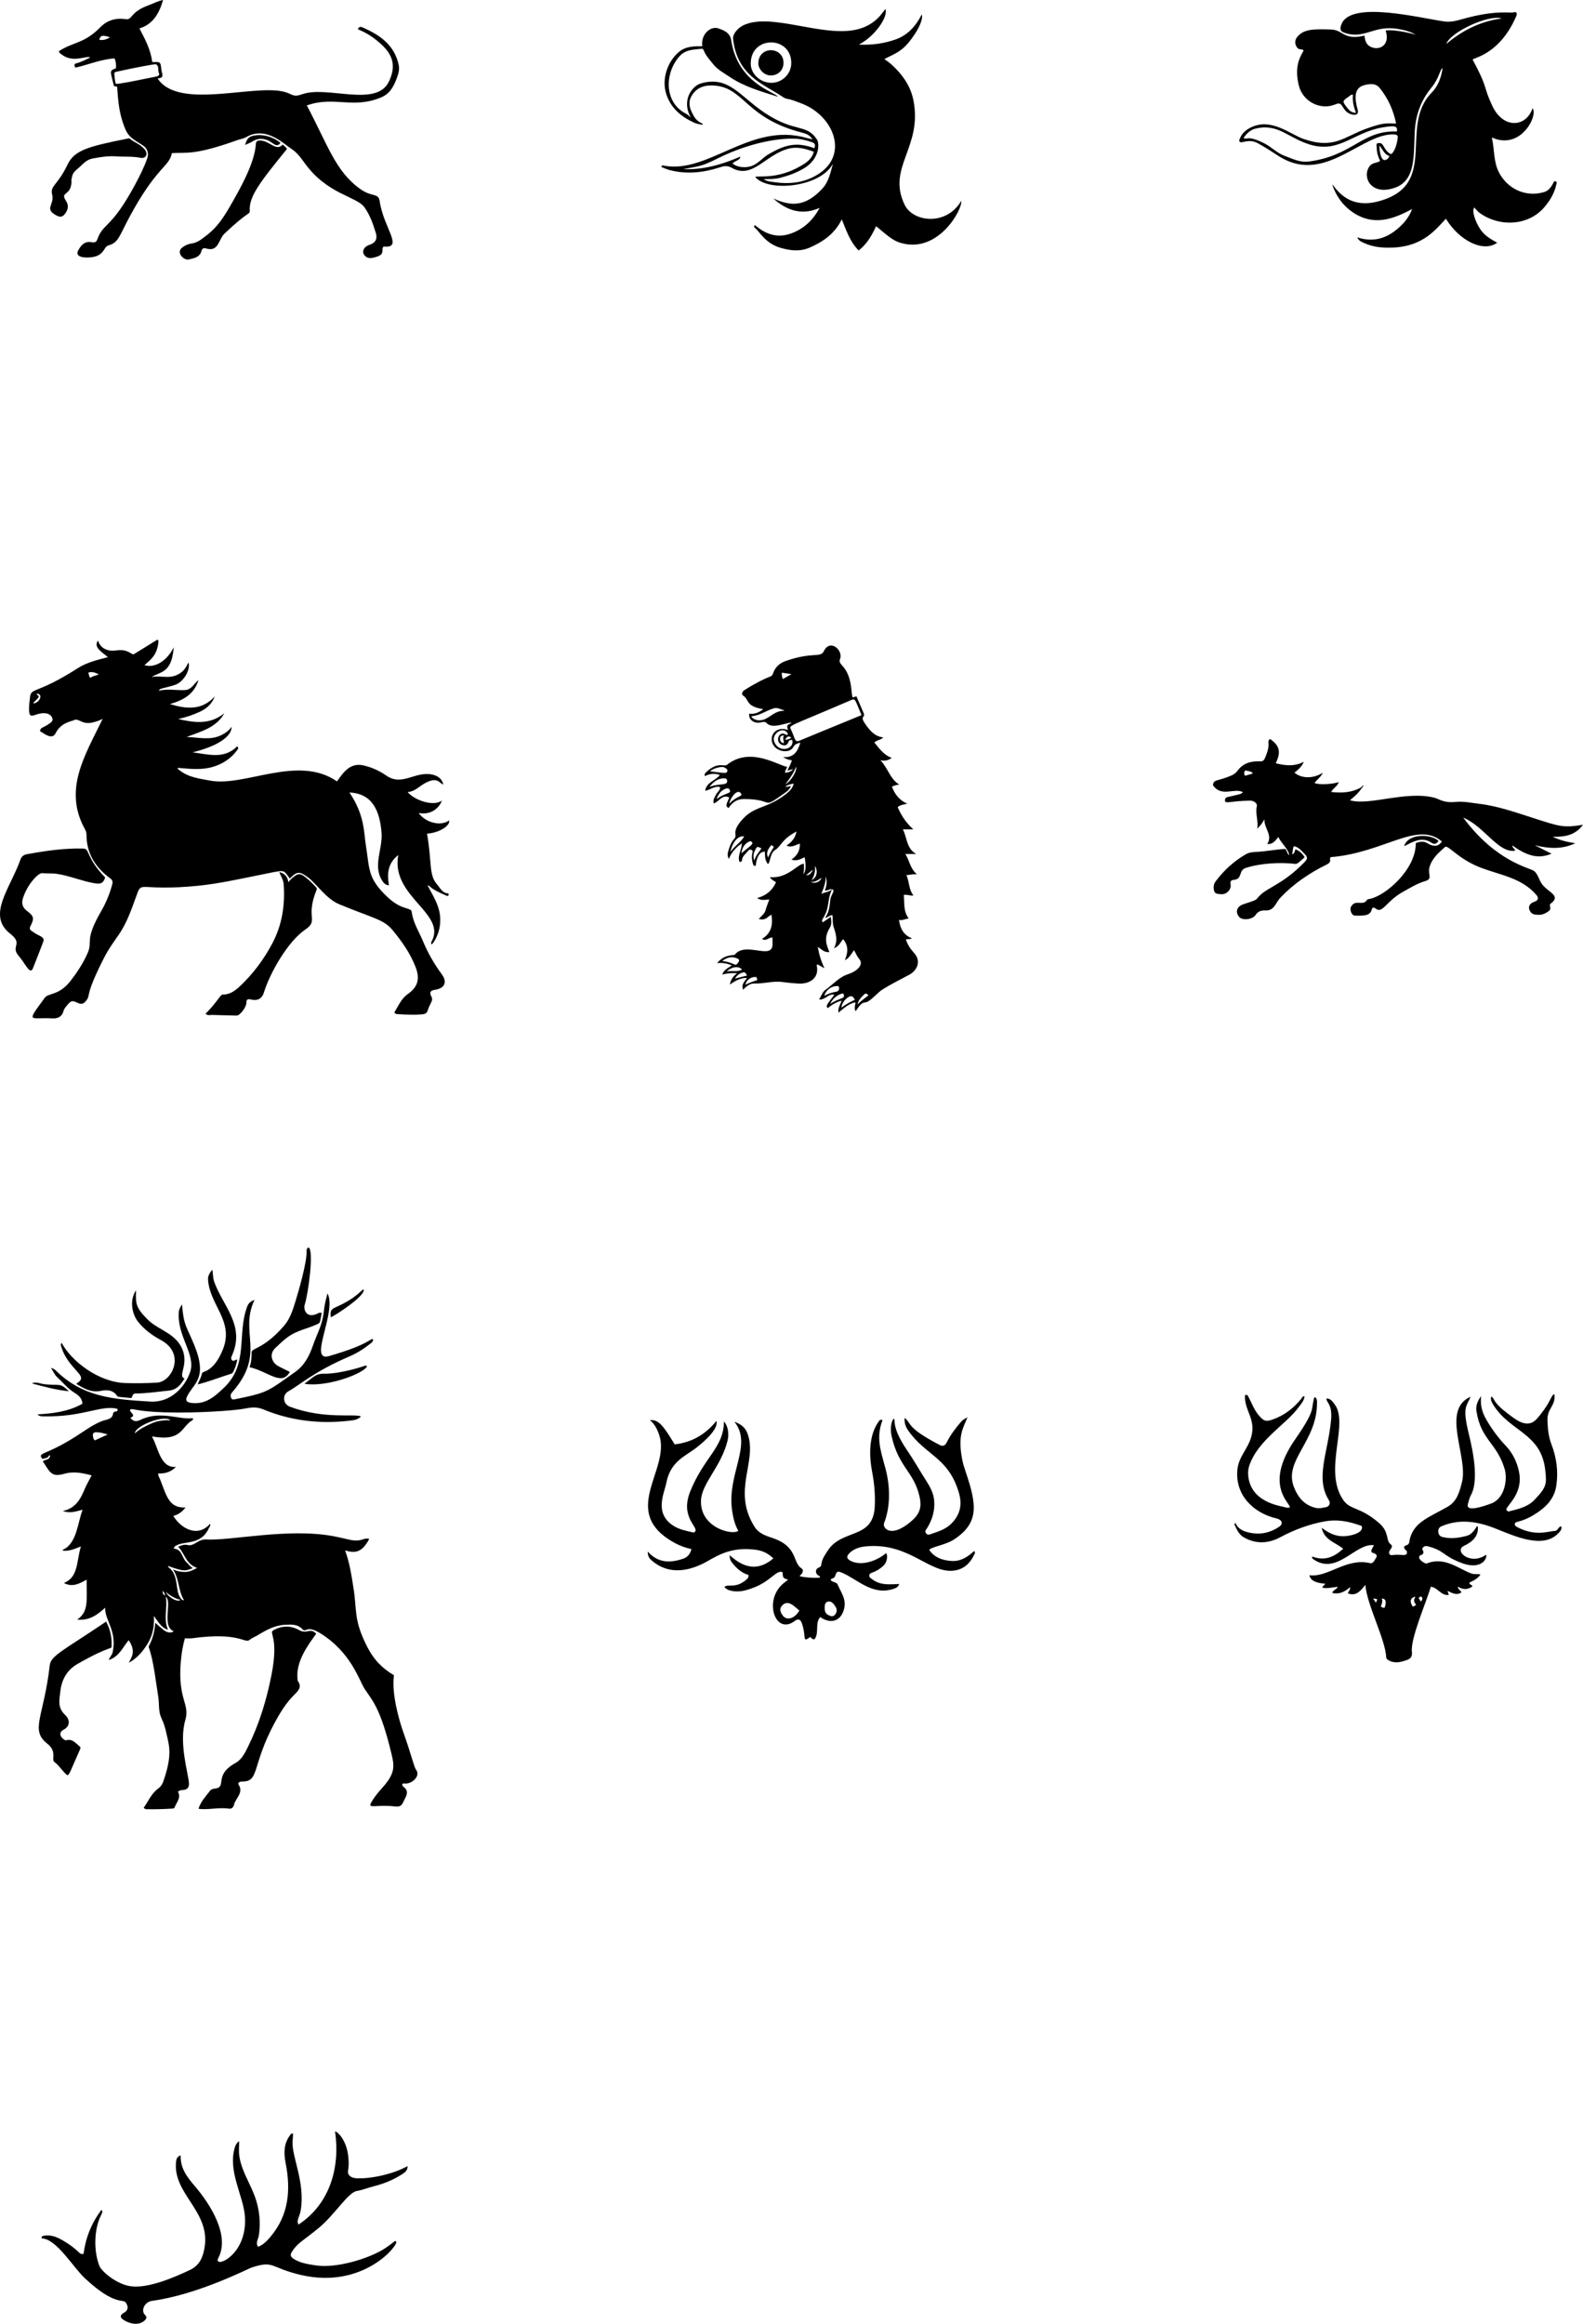 <?xml version="1.0" encoding="utf-8"?>
<svg version="1.1" id="Layer_1" xmlns="http://www.w3.org/2000/svg" xmlns:xlink="http://www.w3.org/1999/xlink" x="0px" y="0px"
	 viewBox="0 0 4088.654 6000" enable-background="new 0 0 4088.654 6000" xml:space="preserve">
<g>
	<path d="M2148.994,2296.072c-14.193,30.713-4.677,45.748-23.524,75.493c-2.109,3.329-3.253,6.24-0.229,9.805
		c6.575-4.533,13.163-9.076,20.481-14.121c1.42,10.464,3.059,19.203-2.762,28.712c-17.532,28.637-5.951,47.218-0.887,62.375
		c-12.993,1.481-20.235-7.571-29.926-13.583c3.296,19.346,8.673,37.042,17.281,54.976c-7.722-2.93-12.414-8.27-19.045-9.331
		c-0.561,0.845-1.223,1.399-1.133,1.77c7.605,31.313-16.044,49.323-47.699,47.4c-13.49-0.819-26.981-2.157-40.37-3.999
		c-24.634-3.389-48.574,4.716-73.174,3.844c-10.487-0.372-20.257,6.982-28.571,16.002c-5.889-14.035,4.185-21.278,9.959-30.554
		c-16.36-0.031-29.854,6.764-44.218,17.338c2.587-14.384,8.973-21.81,18.673-29.343c-14.437-0.864-26.139-0.032-38.453,3.506
		c3.93-11.901,14.56-16.907,24.95-23.716c-11.879-4.938-23.704-7.66-38.318-5.714c19.99-24.755,43.264-19.002,45.843-22.197
		c28.472-35.276,98.174,16.43,97.472-27.665c-0.084-5.287-0.014-10.575-0.014-16.258c-9.51-1.451-16.703,10.853-27.097,3.372
		c23.835-14.517,28.58-36.394,24.217-62.559c-8.138,4.178-13.973,12.622-23.911,12.372c-2.549-0.064-5.088-0.561-8.962-1.016
		c6.649-8.107,15.07-13.005,17.676-22.667c2.441-9.051,6.106-17.772,9.666-27.869c-11.114,0.471-21.572,3.559-31.49-3.804
		c22.854-5.954,39.21-19.106,48.84-40.544c-4.152-4.143-11.803-5.143-15.549-13.417c45.996,4.605,73.496-36.061,87.551-34.39
		c0.317,8.729,0.954,17.4-1.617,27.078c6.722-7.635,7.579-19.451,3.772-44.015c-10.512,4.489-20.747,11.165-34.293,5.935
		c15.411-10.392,22.298-23.78,21.827-41.051c-10.958,2.685-20.499,11.451-34.651,5.049c13.36-9.022,22.864-19.252,25.938-36.478
		c-39.426,21.218-38.518,37.087-55.619,48.088c-13.175,8.476-11.64,31.65-18.042,36.076c-8.478-9.475-7.574-21.02-8.048-32.068
		c-13.05-0.172-21.108,12.345-23.565,36.12c-4.698,1.952-6.223-0.857-7.28-4.719c-7.899-28.842,4.972-32.206-4.237-36.003
		c-4.474-1.845-6.85,0.692-8.983,3.415c-5.872,7.496-14.696,13.109-15.199,24.146c-0.107,2.345-2.534,3.834-6.322,3.425
		c-5.755-15.497,5.386-29.806,6.071-47.967c-16.106,11.505-26.673,23.363-33.558,40.431c-4.141-7.638-3.172-13.754-1.655-19.307
		c3.188-11.673,7.031-23.207,15.512-32.448c9.863-10.748-7.33-14.883,15.938-44.125c34.924-43.889,65.288-30.321,118.459-72.248
		c8.711-6.869,16.635-14.225,19.248-26.525c-7.757,1.484-14.812,3.318-21.611,7.627c5.188,2.4,9.187-1.364,14.512-0.823
		c-3.005,6.13-6.876,11.162-11.964,14.767c-69.142,48.981-25.501,18.75-108.649,18.371c-18.772-0.085-30.956,8.473-40.291,23.234
		c-7.781-5.134-7.733-5.889,1.68-27.21c-18.393-8.929-26.353,10.709-39.96,15.45c-3.375-9.323,2.185-15.317,5.214-22.115
		c3.078-6.912,11.308-10.89,11.013-20.136c-14.277-3.962-25.113,7.346-38.565,9.421c3.238-22.271,26.318-25.746,37.891-40.575
		c-14.318-5.738-26.766-2.943-38.77,2.819c-1.653-6.635,1.926-8.718,4.281-10.915c29.439-27.46,45.606-12.537,52.854-18.291
		c59.851-47.507,130.075,0.763,155.265,5.259c-0.629,5.808-5.814,9.141-5.131,15.243c8.308-0.72,15.445-2.778,20.869-9.517
		c-4.587,1.3-9.174,2.6-14.892,4.22c3.823-9.55,9.284-17.298,11.455-27.064c-8.114-0.817-15.328-3.218-22.832-8.231
		c27.573,2.666,37.895-14.228,44.947-37.144c-8.122,2.229-14.325,3.675-18.265,11.385c-10.129,19.818-54.325,11.507-55.763-18.775
		c-1.012-21.31,19.607-33.758,41.76-25.211c-3.039-12.534-3.039-12.534,9.538-18.133c-6.775-4.738-48.619,18.135-64.614,0.077
		c-4.891-5.522-12.813-1.576-19.231-0.941c-15.255,1.509-28.121-9.569-25.346-23.322c13.203,2.089,24.413-2.665,36.06-11.439
		c-47.485-8.014-35.041-24.645-52.515-35.567c-4.171-2.607-1.956-10.135,3.296-13.421c68.992-43.158,69.868-30.057,74.704-44.148
		c5.309-15.47,16.867-25.908,31.911-31.157c71.503-24.947,89.935-7.258,99.041-25.621c16.505-33.286,50.646-1.771,41.884,20.232
		c-7.306,18.349,23.817,13.187,29.738,82.736c0.488,5.728,1.111,11.894,2.762,16.801c3.511-1.162,6.479-2.145,9.724-3.219
		c6.432,14.855,12.763,29.264,18.847,43.777c4.975,11.867-10.631,6.421,3.089,26.26c11.653,16.853,23.884,33.35,47.456,36.209
		c-6.707,6.891-16.505,6.433-22.991,13.113c12.537,15.204,23.791,31.842,45.123,39.968c-8.784,5.266-16.713,8.921-29.531,5.699
		c19.836,20.672,24.825,48.516,48.708,63.061c-7.003,0.378-12.78,2.715-19.055,5.144c7.46,19.353,18.612,34.864,39.557,44.031
		c-9.714,2.723-18.036,2.82-24.552,9.127c9.054,20.992,21.354,40.219,40.41,57.21c-9.706,0-17.585,0-27.098,0
		c11.344,21.419,8.596,48.558,34.397,63.645c-10.263,0-18.39,0-27.923,0c10.81,16.956,12.44,38.209,30.142,52.518
		c-9.321-1.204-17.598,1.165-27.363,2.096c7.649,16.952,5.677,36.585,18.163,52.493c-8.653,1.33-16.131-3.418-25.052-1.295
		c2.265,20.302-1.683,41.723,12.859,60.701c-8.691,0.563-15.796,5.887-25.137,3.628c2.903,22.551,11.857,39.173,33.268,47.426
		c-4.665,3.86-10.601,0.41-15.455,3.572c8.217,23.167,19.33,30.835,25.427,39.932c11.815,17.628,4.384,39.214-16.955,50.755
		c-23.606,12.768-47.808,24.49-70.443,38.978c-11.258,7.206-31.142,31.27-42.266,32.183c-12.197,1.001-16.431,10.28-25.502,22.877
		c-5.152-8.155-0.455-15.774-0.661-22.931c-17.274,3.007-29.41,15.235-43.892,26.625c-1.584-13.593,5.478-21.088,8.135-30.99
		c-13.889,3.848-25.299,10.591-35.605,19.372c-5.048-5.855-5.048-5.855,16.893-34.467c-14.638-4.406-22.705,13.62-39.409,12.234
		c6.121-9.802,9.18-19.832,15.946-24.565c19.679-13.767,35.262-33.324,59.47-41.001c20.297-6.436,41.963-23.561,28.031-39.392
		c-5.704-6.481-8.369-14.758-13.267-22.482c-7.094,9.899-12.156,20.571-23.675,26.009c8.19-19.125,10.159-37.199-4.416-54.489
		c-6.873,7.746-10.148,18.624-23.653,23.472c11.216-20.629,4.566-37.91-1.042-55.769c-2.831-9.015-1.912-19.207-2.726-29.333
		c-7.079-0.906-11.277,5.774-19.382,6.904c11.082-14.944,12.067-31.479,13.909-47.791c1.37-12.123,14.092-24.063,4.251-26.086
		c-6.336-2.071-11.32,5.039-18.439,2.533c4.881-11.778,6.159-23.734,2.041-36.04c0.574,15.865-5.097,30.114-11.138,45.058
		C2131.167,2303.529,2141.532,2303.316,2148.994,2296.072z M2225.16,1846.463c-16.75-39.507-15.455-43.758-26.522-38.985
		c-164.037,70.737-161.277,64.143-155.672,76.118c11.19,23.907,9.562,33.98,21.828,28.825
		C2111.811,1892.658,2125.734,1887.53,2225.16,1846.463z M2025.995,1833.758c-9.047-0.994-16.716-7.684-26.226-5.167
		c-20.067,5.31-36.829,19.376-59.308,20.676c1.658,2.372,2.243,3.713,3.245,4.564c8.976,7.635,22.953,8.136,35.723,1.221
		c14.043-7.604,25.987-19.815,43.56-19.668C2023.986,1835.393,2024.993,1834.325,2025.995,1833.758z M2046.208,1910.649
		c-4.624-0.308-8.051,0.003-9.666,4.777c-3.117,9.211-9.271,10.977-18.019,7.325c-17.059-7.122-7.265-36.624,9.897-26.72
		c2.297,1.326,4.749,2.943,6.787-0.445c-9.495-22.963-42.636-2.181-35.714,18.589
		C2010.027,1945.781,2052.888,1935.344,2046.208,1910.649z M1832.249,2031.983c25.397-10.491,46.709-2.296,45.986-15.806
		c-0.274-5.126-4.138-6.778-8.719-6.635C1852.979,2010.059,1841.81,2019.565,1832.249,2031.983z M1865.228,2481.175
		c36.138,4.693,32.811,18.024,42.749,1.921c3.373-5.466-1.649-7.638-5.959-9.274
		C1888.303,2468.615,1876.441,2473.057,1865.228,2481.175z M2166.1,2546.396c-15.701-2.568-32.519,8.467-37.052,24.749
		c9.367-4.601,18.486-8.623,28.391-9.984C2166.99,2559.848,2168.931,2554.632,2166.1,2546.396z M1833.861,1991.458
		c36.543,4.621,43.379,6.762,44.743-0.48c1.111-5.902-4.975-7.858-9.295-10.075
		C1865.565,1978.982,1844.754,1981.708,1833.861,1991.458z M1922.15,2159.717c-15.567-2.978-30.225,14.101-35.889,40.49
		C1896.972,2184.338,1912.702,2175.755,1922.15,2159.717z M2208.073,2581.364c-3.38-4.829-4.818-10.207-11.591-8.934
		c-10.088,1.895-23.228,18.134-23.014,29.169C2183.91,2593.443,2195.258,2587.397,2208.073,2581.364z M1914.65,2203.266
		c26.849-21.967,31.819-24.143,27.171-29.32c-3.079-3.43-6.337-1.529-9.527,0.294
		C1919.352,2181.642,1916.261,2194.31,1914.65,2203.266z M1850.615,2063.288c22.855-17.021,39.13-13.429,34.18-23.712
		c-1.826-3.793-4.878-5.058-9.475-3.514C1862.023,2040.531,1855.415,2050.853,1850.615,2063.288z M2177.53,2564.813
		c-13.966,2.727-27.511,13.507-33.036,27.288C2168.785,2575.119,2186.577,2580.117,2177.53,2564.813z M1883.786,2074.995
		c19.922-20.875,35.365-18.145,30.318-25.967C1903.781,2033.029,1883.948,2064.988,1883.786,2074.995z M1948.498,2221.962
		c3.252-13.289,11.878-21.359,18.193-31.535c-5.136-2.057-10.299-6.235-13.307-1.031
		C1948.104,2198.529,1942.877,2208.411,1948.498,2221.962z M1955.672,2530.795c-0.759-8.14-0.892-8.296-6.471-8.188
		c-11.385,0.222-22.768,9.742-23.591,19.973C1935.099,2537.607,1944.977,2533.945,1955.672,2530.795z M1877.034,2508.537
		c12.746-3.205,26.849,2.239,39.471-5.276C1907.653,2493.477,1889.547,2495.806,1877.034,2508.537z M2214.655,2593.509
		c8.491-8.885,18.706-15.661,28.621-23.774c-3.828-3.036-6.77-6.135-9.673-3.422
		C2225.461,2573.919,2217.081,2581.592,2214.655,2593.509z M1992.512,2181.919c-11.252,12.316-14.047,23.013-8.247,32.146
		c3.319-10.255,9.397-18.527,14.521-27.634C1996.574,2184.84,1994.711,2183.5,1992.512,2181.919z M1929.528,2518.8
		c-3.134-5.115-4.776-9.274-9.46-8.195c-8.813,2.029-15.992,6.765-21.733,16.149
		C1909.274,2523.964,1918.669,2521.569,1929.528,2518.8z M2044.203,1740.652c-9.491-1.455-16.887-2.589-24.932-3.823
		c-0.073,5.789,0.335,10.801,2.811,16.427C2029.13,1749.24,2035.668,1745.515,2044.203,1740.652z M2056.223,1979.576
		c-6.659,16.852-16.391,31.03-27.722,45.322C2042.139,2018.159,2059.601,1989.849,2056.223,1979.576z M2096.117,2272.469
		c13.06-5.734,17.243-21.997,9.088-36.953C2105.903,2249.781,2103.726,2261.224,2096.117,2272.469z M2024.074,1919.142
		c1.77-7.085-4.357-13.245,1.198-20.169c-6.397-0.112-10.018,1.587-10.374,6.955
		C2014.475,1912.309,2016.615,1917.373,2024.074,1919.142z M2093.543,2276.893c10.475,5.721,24.747,0.776,28.339-10.43
		C2113.176,2272.04,2104.787,2278.598,2093.543,2276.893z M2027.757,1910.239c6.171-0.474,11.478-1.565,15.971-5.667
		C2037.049,1899.143,2033.059,1900.485,2027.757,1910.239z M2100.034,2246.02c-7.214,3.121-11.414,10.205-18.685,13.282
		C2092.11,2261.254,2095.324,2252.546,2100.034,2246.02z"/>
</g>
<g>
	<path d="M3803.596,153.674c41.968,78.675,25.731,65.944,50.621,119.342c28.37,60.864,87.645,55.932,104.171,6.422
		c14.704,18.557-29.959,109.516-105.28,75.531c7.071,29.677,4.116,60.89,17.538,88.255c21.06,42.936,68.318,67.396,117.935,52.601
		c11.156-3.327,17.553-12.564,22.901-22.342c1.503-2.749,2.107-6.977,6.574-5.188c4.332,1.735,2.118,5.665,1.504,8.529
		c-4.755,22.165-16.06,40.839-30.588,57.963c-42.504,50.101-118.636,50.959-167.775,14.564c-5.08-3.763-9.01-9.08-13.598-13.804
		c-5.958,9.568,1.596,33.984,14.748,54.769c10.792,17.056,27.163,26.932,44.7,36.338c-34.653,25.637-96.765-3.531-132.49-61.942
		c-25.574,27.119-58.539,70.698-134.141,74.373c-26.329,1.28-51.761-0.22-75.965-11.105c-6.805-3.06-14.594-5.632-19.04-15.146
		c38.875,12.679,72.054,4.263,101.558-19.862c17.306-14.151,32.074-30.564,40.32-53.406c-50.432,27.451-99.786,44.045-152.012,9.386
		c-26.755-17.756-44.214-42.556-54.489-72.616c7.007,4.105,36.075,64.756,117.157,44.083
		c162.268-41.373,52.927-192.423,139.69-281.025c16.583-16.935,24.875-38.797,28.429-63.664c-7.4,3.416-7.882,24.945-29.147,50.911
		c-26.64,32.53-40.344,69.518-42.718,111.808c-3.509,62.53,3.688,127.218-51.938,146.474
		c-60.307,20.877-84.479-26.448-65.738-54.472c7.802-11.668,19.135-8.554,28.112-14.885c-5.271-10.927-8.868-22.367-8.771-34.628
		c0.033-4.121-2.792-10.108,3.312-11.303c14.208-2.78,13.36,12.017,25.268,22.737c8.066,7.261,9.837,7.161,15.191-1.932
		c6.111-10.379,8.767-21.857,10.443-33.601c0.931-6.525-1.503-9.366-8.746-9.739c-79.642-4.107-169.506,116.602-278.425,66.955
		c-23.091-10.525-35.025-22.831-74.444-44.353c-23.218-12.677-41.385,1.604-46.235-3.486c-2.984-3.131-0.444-6.703,0.832-9.88
		c5.149-12.824,15.733-21.194,27.077-26.932c52.874-26.743,102.813,17.794,137.179,29.551
		c78.695,26.921,103.215-5.564,161.469-26.656c47.997-17.378,53.297-13.334,77.156-13.334
		c-7.047-34.658-20.971-65.457-42.634-92.086c-10.581-13.007-27.034-10.571-41.287-6.464c-25.872,7.455-23,35.931-15.336,62.898
		c2.751,9.68-2.09,14.443-11.702,12.882c-30.806-5.002-23.702-36.465-44.22-27.34c-39.22,17.443-85.472-5.965-96.027-47.752
		c-14.116-55.887,8.482-80.935,12.325-91.036c-4.717-4.533-12.113-0.672-16.637-7.027c-7.315-10.275-6.702-20.419,1.948-29.768
		c16.917-18.283,40.42-18.439,85.738-17.047c28.738,0.883,32.274,24.695,74.176,18.085c3.774-0.595,7.514-1.411,12.04-2.271
		c1.094,11.93,3.839,22.754,15.616,28.733c20.305,10.309,51.687-1.518,39.082-41.896c17.238-3.484,59.712,5.207,77.725,10.821
		c-14.449-8.669-30.445-12.389-46.698-15.064c-63.509-10.452-85.742,28.618-138.745,9.521c-9.821-3.538-11.514-10.379-5.667-23.426
		c26.43-58.985,202.054-14.213,265.319-5.226c14.823,2.106,29.393-1.487,43.667-5.527c93.214-26.379,125.255-14.488,136.832-18.467
		c5.188-1.783,7.465,3.911,5.349,8.912C3875.63,137.713,3809.765,148.22,3803.596,153.674z M3607.96,339.488
		c2.86-15.236-7.307-15.531-37.653-10.38c-74.474,12.643-111.296,67.08-186.773,44.244c-57.221-17.312-81.986-55.405-140.676-41.275
		c-13.495,3.249-23.136,12.538-30.854,24.119c10.423,6.297,8.109-8.534,52.773,13.533c18.766,9.272,33.183,25.341,53.163,32.68
		c20.253,7.439,39.258,17.609,62.48,14.642C3493.293,402.631,3518.342,335.861,3607.96,339.488z M3735.573,113.538
		c40.948-34.549,86.901-58.297,143.38-65.971C3844.723,36.981,3745.693,83.102,3735.573,113.538z M3494.486,244.635
		c-5.695-0.815-7.974,2.883-10.962,4.937c-16.796,11.548-16.907,11.712-4.659,27.849c5.412,7.131,11.593,13.643,23.506,14.032
		C3496.248,275.632,3492.63,260.457,3494.486,244.635z M3588.855,402.76c-12.966-3.515-17.177-16.031-26.017-27.126
		c-0.124,10.519,2.729,37.261,13.093,37.643C3581.363,413.478,3586.115,409.384,3588.855,402.76z"/>
</g>
<path d="M3798.384,3606.343c-9.937,24.139-20.562,25.011-7.531,83.875c4.977,22.481,33.721,123.929,8.393,170.044
	c-3.912,7.122-5.89,15.424-7.981,23.391c-5.651,21.529,39.447,5.977,60.084-1.552c35.339-12.893,42.946-62.723,34.891-89.391
	c-20.545-68.022-60.706-73.871-72.794-148.91c-2.047-12.709,1.626-24.695,12.12-39.179c-2.032,17.052,0.246,31.071,5.587,44.925
	c6.546,16.979,30.552,54.863,57.627,83.038c17.776,18.496,28.959,41.073,34.38,66.548c13.198,62.028-39.252,92.153-31.622,100.366
	c1.595,1.717,3.188,3.661,5.978,2.926c23.376-6.157,47.65-11.043,65.224-29.249c32.282-33.443,32.132-41.769,28.572-75.995
	c-10.186-97.942-91.304-99.489-134.737-170.576c-3.606-5.901-7.11-12.138-5.234-19.769c0.758-3.083,5.716,4,5.821,4.207
	c3.548,6.938,8.006,12.885,13.467,18.482c6.789,6.959,14.345,13.164,22.078,19.038c10.585,8.039,21.771,17.143,33.901,22.697
	c6.867,3.144,14.501,4.962,22.002,4.071c13.521-1.607,21.234-12.147,29.23-21.989c6.327-7.787,12.204-15.939,17.593-24.402
	c5.124-8.048,8.837-16.725,13.833-24.843c1.344-2.179,2.813-4.106,5.635-3.823c3.322,30.944-19.15,34.93-18.051,67.687
	c0.704,20.986,2.661,41.254,10.359,61.418c13.034,34.142,17.965,69.863,12.505,106.527c-5.324,35.754-28.861,57.539-57.609,75.188
	c-34.533,21.2-48.567,15.561-49.601,23.333c-0.576,4.332,3.213,6.93,6.56,8.689c45.673,24.009,77.818,11.098,97.115,9.616
	c8.64-0.664,8.09-11.506,16.571-11.425c1.665,8.849-4.229,13.929-9.462,19.091c-39.287,38.758-110.516,6.281-160.138-13.561
	c-45.46-18.177-91.818-26.302-139.304-6.3c-6.858,2.889-9.397,7.376-9.035,14.386c0.389,7.53,4.279,11.963,11.436,13.731
	c21.232,5.247,42.337,2.261,62.725-3.344c10.051-2.764,17.571-11.656,23.38-20.878c0.875-1.39,0.735-3.666,4.597-3.461
	c2.393,24.729-13.034,39.78-35.538,50.297c-27.438,12.824,16.04,52.055,57.206,22.868c2.869,12.662-15.661,41.38-68.156,19.711
	c-47.611-19.655-39.032-29.794-82.43-41.328c-6.306-1.676-11.753-0.393-14.715,6.791c3.459,6.681,6.285,13.52-4.901,16.537
	c-2.505,0.676-2.868,3.694-2.981,6.032c-0.236,4.891,15.127,16.778,19.758,14.911c47.451-19.126,84.744,16.17,116.765,26.452
	c7.083,2.274,14.535-0.056,22.047,2.116c-7.624,10.806-18.307,16.058-28.67,20.685c-0.7,6.654,6.786,4.917,7.804,9.825
	c-11.904,9.094-24.24,9.213-37.712,0.757c-0.179,7.659,7.316,9.092,9.29,14.821c-12.94,8.813-23.969,1.705-36.06-3.945
	c1.281,4.051,2.271,7.182,3.36,10.624c-20.303,2.469-28.568-19.589-46.53-21.146c-10.186,36.693-53.065,133.472-48.761,168.44
	c1.247,10.128-2.281,16.739-11.45,20.085c-15.043,5.49-30.263,10.197-46.169,2.731c-4.209-1.976-8.514-4.678-8.745-9.243
	c-2.375-47.077-49.801-135.033-53.89-186.98c-17.271,22.952-27.767,28.017-45.115,22.142c0.831-5.357,7.029-8.685,5.689-16.242
	c-13.328,12.062-27.964,19.266-45.925,15.057c1.709-7.833,11.061-8.469,14.169-15.736c-13.625,0.818-26.572,5.24-39.794,2.085
	c0.464-5.541,5.811-5.393,7.104-10.342c-16.807-1.102-38.015-5.148-40.372-21.78c47.299,6.694,94.65-45.711,156.113-31.266
	c9.297,2.185,12.254-8.924,16.476-14.7c3.103-4.244-0.598-9.669-7.261-11.2c-10.591-2.435-4.019-10.599,1.192-20.186
	c-47.261-7.464-95.694,79.919-157.342,35.537c-1.794-1.292-3.639-3.245-1.566-6.449c31.117,12.296,56.167,1.345,79.438-20.106
	c-20.376-16.691-49.176-22.242-55.596-54.309c18.19,14.352,36.534,22.552,57.215,21.997c15.994-0.429,47.498-7.233,47.06-22.869
	c-0.142-5.054-5.644-5.156-9.394-6.472c-28.022-9.834-57.067-14.374-86.218-9.147c-40.413,7.246-78.751,21.394-115.107,40.839
	c-31.21,16.692-62.973,18.492-94.502,0.605c-12.537-7.113-18.114-19.824-23.89-32.155c-0.745-1.59-0.556-3.533,2.165-5.017
	c7.513,17.339,23.4,22.678,39.918,25.71c26.052,4.782,50.418-0.769,72.433-15.566c12.677-8.52,7.341-18.679-6.169-21.808
	c-60.236-13.949-107.903-60.96-101.146-126.458c3.565-34.561,28.038-53.24,36.429-86.838c11.18-44.764-19.732-67.015-16.701-105.211
	c6.574-2.046,7.515,2.31,9.231,5.554c8.66,16.373,14.844,34.063,27.522,48.265c11.463,12.843,16.69,15.261,33.11,9.701
	c30.778-10.422,55.513-29.527,75.835-54.632c1.876-2.318,2.334-6.399,8.035-5.797c-1.369,11.894-9.383,20.014-15.707,28.696
	c-31.881,43.771-103.965,83.519-126.838,149.565c-8.409,24.281,0.002,56.028,18.182,74.295
	c19.361,19.454,43.607,27.376,69.25,32.785c5.365,1.132,10.757,3.653,16.473,1.692c6.677-8.298-70.416-53.771,14.021-175.404
	c52.001-74.909,41.712-76.827,47.964-101.939c0.625-2.509,0.184-5.339,3.149-7.595c5.618,3.373,5.623,8.951,5.641,14.459
	c0.327,100.383-86.159,148.28-59.984,216.8c10.46,27.382,27.212,48.134,57.334,54.915c8.878,1.999,17.632-0.575,26.156-2.086
	c7.924-1.405,11.949-10.324,7.385-17.498c-36.473-57.327-2.364-123.065,5.379-207.56c3.863-42.152-13.043-44.534-11.613-55.528
	c9.978-0.021,14.99,7.628,19.968,13.886c40.214,50.563-30.895,171.693,23.798,249.192c18.065,25.597,43.354,16.083,92.708,59.349
	c26.02,22.81,16.242,44.889,28.826,53.917c11.137,7.99-8.118,15.557-3.019,25.095c2.309,4.32,6.971,3.027,10.457,2.606
	c17.59-2.123,32.354,3.492,34.402-3.482c1.077-3.666,0.88-6.099-2.49-9.118c-5.59-5.01-7.433-9.984,2.85-12.926
	c7.059-2.02,6.282-10.49,7.599-15.749c11.049-44.128,50.298-56.088,97.719-83.25c24.441-14,30.601-38.851,36.899-63.461
	C3792.907,3760.875,3720.697,3640.457,3798.384,3606.343z M3568.95,4127.455c3.046,7.7-0.158,14.112-2.406,20.455
	c3.327,2.637,6.248,4.227,9.9,2.985C3580.883,4137.574,3580.479,4127.502,3568.95,4127.455z M3656.151,4122.783
	c-13.666,1.978-16.046,12.612-7.147,25.436c3.259-0.53,5.853-2.263,8.645-5.116
	C3651.911,4137.413,3650.115,4130.917,3656.151,4122.783z M3669.885,4135.264c3.761-4.628,5.587-8.678,1.706-12.039
	c-2.796-2.421-5.402,0.145-7.288,3.275C3665.915,4129.03,3667.595,4131.668,3669.885,4135.264z M3554.21,4138.736
	c0.047-5.415,3.608-6.342,2.408-9.946c-2.987-0.431-6.044-0.872-10.153-1.465C3548.811,4130.781,3550.563,4133.362,3554.21,4138.736
	z"/>
<path d="M2279.4,3666.836c-16.732,43.364-5.698,76.385,6.603,120.88c15.712,56.832,12.04,107.288-2.593,145.061
	c-4.688,12.1,16.804,39.703,68.031-3.048c23.08-19.262,30.429-35.732,23.387-66.344c-14.694-63.877-53.906-75.159-71.782-154.717
	c-3.924-17.464-2.199-36.558,4.993-45.703c6.756,1.077-8.367,18.195,34.618,81.263c18.004,26.417,33.788,54.337,50.985,81.318
	c9.589,15.044,17.602,30.491,19.145,48.606c2.207,25.919-4.599,49.509-18.266,71.378c-2.533,4.054-6.94,7.792-2.735,13.417
	c4.057,5.427,8.997,3.213,13.617,1.64c19.239-6.553,38.563-12.571,53.305-28.175c21.461-22.715,26.862-47.66,17.956-78.01
	c-27.211-92.733-86.021-95.771-131.356-161.431c-6.185-8.958-9.873-18.913-8.758-32.145c18.917,15.317,3.606,24.929,91.049,70.355
	c7.558,3.926,13.567,1.393,17.405-6.458c9.81-20.066,23.356-37.521,37.83-54.395c4.058-4.73,9.09-6.89,16.026-10.903
	c-11.014,28.259-26.527,46.381-12.83,113.058c5.417,26.371,34.527,89.578,28.135,133.8c-4.563,31.567-24.75,51.846-49.586,68.313
	c-22.08,14.639-59.872,19.48-64.528,27.244c13.62,19.92,34.184,26.874,57.125,28.505c23.724,1.687,42.171-10.156,58.729-25.615
	c4.294,4.007,1.17,7.302-0.121,10.049c-12.352,26.278-33.148,41.801-63.432,40.981c-58.575-1.584-111.429-73.997-217.582-62.876
	c-14.135,1.481-28.395,5.731-39.48,16.041c-9.882,9.191-9.417,15.679,2.547,21.552c28.155,13.822,67.583-0.507,91.024-20.564
	c4.943,8.143,1.531,24.721-6.654,32.268c-24.889,22.949-36.995,15.203-36.932,26.504c0.028,5.009,4.292,6.303,7.556,8.849
	c20.639,16.097,44.606,13.419,69.698,12.283c-2.697,8.48-9.166,10.763-15.608,12.847c-53.721,17.382-91.646-24.407-131.033-41.438
	c-12.39-5.357-15.14-4.587-18.697,7.843c-1.646,5.75-7.511,5.944-11.454,8.503c-0.612,7.594,14.854,6.677,17.527,13.126
	c7.933,19.146,21.887,36.441,17.678,59.419c-6.232,34.026-33.37,45.447-62.47,25.043c-14.191,16.621-2.207,39.716-14.286,56.837
	c-5.235,2.082-8.107-2.176-11.256-5.453c-22.464,16.236-9.195,0.462-22.039-35.792c-3.598-10.154-9.758-11.901-18.009-5.618
	c-51.941,39.558-83.182-58.04-25.745-99.774c2.805-2.038,5.421-4.334,8.446-6.769c-13.184-3.721-13.717-4.449-14.224-19.05
	c-15.026-7.74-30.784,23.12-74.955,39.772c-17.164,6.471-34.554,11.826-53.189,8.902c-8.25-1.294-16.441-3.457-22.344-11.11
	c11.818-8.32,29.048,5.655,57.665-19.138c3.269-2.832,5.503-6.186,4.608-11.593c-18.307-5.072-31.535-17.725-42.986-32.535
	c-3.569-4.616-5.671-10.051-5.574-18.511c35.841,32.761,72.279,42.87,112.913,8.441c-14.332-13.88-28.631-20.083-46.261-22.418
	c-70.034-9.276-107.15,21.723-134.4,35.277c-59.273,29.484-104.464,19.807-136.311-10.067c-5.475-5.136-7.321-11.667-7.71-20.609
	c26.749,30.157,58.509,30.01,91.943,18.52c10.758-3.698,18.054-11.905,21.12-24.702c-14.836-3.356-28.928-8.227-42.127-15.378
	c-147.878-80.129-10.795-188.529-41.076-279.09c-4.72-14.117-11.159-27.753-23.988-38.579c22.624-1.723,34.009,13.646,63.897,62.542
	c44.247-4.867,79.859-25.636,107.786-60.537c6.395,20.823-32.756,54.229-49.856,67.711c-30.212,23.819-68.733,35.917-79.55,92.634
	c-4.924,25.82-32.279,77.442,17.768,110.066c15.834,10.321,33.762,13.425,51.506,17.583c2.44,0.572,3.819-0.649,5.197-2.389
	c9.299-11.739-39.607-36.487-12.643-103.574c35.779-89.019,86.675-113.053,87.017-180.385c10.451,10.54,13.682,31.608,9.454,49.011
	c-16.319,67.171-67.027,110.39-68.703,154.786c-2.747,72.732,85.252,90.753,96.234,78.058c-9.301-16.23-13.351-34.46-16.036-53.26
	c-13.331-93.327,54.078-168.89,6.086-227.961c17.574,6.173,28.26,15.291,33.698,29.888c27.128,72.82-41.809,147.507,19.053,242.275
	c10.436,16.25,28.678,22.254,45.984,28.061c65.609,22.013,50.929,62.852,74.385,78.219c7.714,5.054,2.247,14.272-4.92,19.546
	c3.906,3.394,40.669,6.187,52.475,4.307c1.3-4.806-3.472-4.693-5.562-6.566c-7.25-6.498-5.597-16.658,3.586-19.713
	c4.029-1.34,5.46-3.899,5.889-7.798c1.505-13.689,9.164-24.219,16.478-35.504c37.297-57.55,117.461-27.755,121.475-114.072
	c1.362-29.285-0.904-58.558-6.463-87.29c-8.543-44.153-9.598-96.498,17.275-133.031
	C2272.337,3666.413,2274.646,3664.596,2279.4,3666.836z M2064.698,4158.128c-10.101-6.394-28.658-31.736-45.443-11.705
	c-7.088,8.459-3.262,16.813,2.038,24.254C2032.904,4186.979,2054.245,4177.275,2064.698,4158.128z M2130.021,4150.716
	c-0.222,12.589,3.474,17.392,14.138,21.397c7.944,2.984,12.279-1.711,15.061-6.848c4.731-8.732-0.222-16.132-5.609-23.12
	c-4.399-5.706-10.246-8.699-16.734-6.338C2130.665,4138.069,2130.067,4144.682,2130.021,4150.716z"/>
<path d="M107.706,5779.563c-0.863-4.782,0.797-5.88,4.433-6.63c17.717-3.652,33.557,2.279,48.134,10.709
	c47.265,27.335,42.341,38.637,55.494,35.788c5.524-41.695,20.37-79.375,46.43-113.841c3.695,5.665,1.355,8.883-0.165,11.753
	c-19.056,35.985-20.859,92.163-5.699,132.329c5.641,14.947,43.842,47.739,80.49,53.235c44.823,6.722,113.269-22.581,154.294-42.174
	c24.95-11.916,33.792-34.057,37.634-60.122c13.669-92.734-83.743-136.657-73.876-220.092c0.783-6.624,3.32-13.005,11.825-15.25
	c-1.409,33.35,17.294,56.768,36.66,79.452c41.892,49.071,90.318,128.019,60.711,185.11c-15.516,29.92,76.642-4.242,68.396-108.247
	c-4.226-53.294-44.987-116.433-25.598-177.893c1.774-5.623,4.494-10.678,10.745-15.349c0.155,13.812-1.304,26.21,0.536,38.655
	c5.135,34.732,23.701,63.813,36.794,95.725c9.364,22.82,14.859,47.269,15.774,71.933c0.466,12.567-0.264,25.174-2.244,37.594
	c-1.429,8.963-9.596,21.069-1.398,28.883c12.888-5.26,22.416-15.056,31.334-25.58c47.729-56.324,52.912-121.485,39.366-190.465
	c-4.985-25.385-5.224-49.938,11.371-71.85c1.827-2.412,3.121-6.201,7.829-3.731c-0.438,7.062-0.979,14.228-1.311,21.404
	c-1.779,38.364,32.592,104.142,21.245,175.093c-3.098,19.37-11.969,25.372-6.095,37.921
	c82.107-53.815,108.033-149.234,94.584-240.515c4.572-0.574,29.358,19.444,34.181,64.917c1.292,12.181,1.702,24.645-0.689,37.028
	c-1.855,9.605,6.597,17.33,18.812,18.559c28.675,2.884,90.315-6.604,135.116-31.009c0.209,11.772-7.795,16.81-14.552,21.146
	c-22.155,14.218-46.237,24.258-71.889,30.591c-15.131,3.736-29.528,9.908-45.098,12.542c-22.285,3.77-56.843,61.268-97.042,94.507
	c-43.317,35.818-55.255,38.691-70.39,62.537c-5.131,8.084-3.091,13.195,4.63,18.117c17.553,11.188,37.545,13.856,57.323,16.881
	c53.999,8.257,139.577-18.29,179.128-44.411c23.473-15.503,24.249-20.89,28.252-17.311c8.126,7.262-83.687,123.964-245.426,86.53
	c-80.671-18.672-68.892-38.945-128.601-19.017c-8.122,2.71-138.677,69.836-255.983,85.677c-20.861,2.817-29.395,25.79-18.989,35.933
	c6.452,6.29,4.562,10.577-2.364,16.275c-16.7,13.74-42.858,5.059-55.729-5.182c-6.294-5.008-5.005-11.123,2.59-15.308
	c12.022-6.623,14.102-14.756,6.753-26.447c-7.748-12.326-27.145,10.17-106.332-63.657
	C188.436,5853.715,145.638,5780.111,107.706,5779.563z"/>
<g>
	<path d="M902.613,2046.253c39.741,58.766,37.18,104.517,42.159,134.879c10.236,62.415,3.451,86.043,56.833,135.779
		c38.009,35.413,60.162,24.355,61.868,37.993c3.417,27.297,18.5,50.047,28.743,74.639c12.713,30.521,28.932,59.026,48.678,85.792
		c15.387,20.858,7.503,36.653-17.94,40.387c-11.247,1.651-14.394,6.976-8.86,17.135c6.091,11.18-2.702,14.748-9.87,37.343
		c-2.351,7.41-8.79,8.24-13.96,8.738c-21.463,2.07-43,0.597-64.496-0.527c-2.355-0.123-4.694-0.686-7.336-4.27
		c10.282-16.341,17.535-35.264,34.967-47.602c26.583-18.814,31.509-39.866,19.909-69.89c-13.75-35.588-35.404-66.072-59.276-95.019
		c-22.905-27.775-48.638-30.083-137.294-66.605c-35.092-14.456-59.347-53.959-82.138-70.368
		c-21.344-15.366-27.456-15.26-46.067,3.759c-19.233-25.116-7.504-23.118-82.64-8.293c-39.567,7.806-100.064,21.514-153.642,26.835
		c-149.932,14.888-145.496-13.265-158.171,21.189c-13.28,36.1-25.089,73.004-47.226,105.01
		c-12.924,18.686-26.351,37.084-36.712,57.266c-52.474,102.214-35.149,97.46-47.008,112.618c-7.33,9.369-12.359,10.997-23.232,6.018
		c-13.438-6.154-16.134-5.78-25.745,5.596c-3.966,4.694-8.568,9.827-10.01,15.491c-4.086,16.051-16.037,20.021-29.499,19.222
		c-57.169-3.391-68.794,14.884-18.806-53.376c9.114-12.445,36.755-5.256,66.109-43.043c17.483-22.505,32.99-45.988,44.404-72.161
		c14.109-32.351-9.405-31.021,34.542-107.344c13.016-22.604,23.104-46.442,29.385-71.815c1.445-5.837-0.785-10.302-5.498-13.722
		c-38.62-28.024-61.492-64.602-61.408-113.523c0.009-5.253-1.788-9.401-4.296-13.972c-55.823-101.704-0.314-188.844,46.14-284.402
		c-9.243,5.069-16.523,6.856-23.771,8.836c-29.452,8.047-37.182-11.002-49.185-5.843c-10.361,4.454-34.888,7.001-48.696,34.263
		c-8.857,17.489-28.262,1.954-40.493-5.708c2.596-10.836,6.72-6.752,23.5-18.604c4.758-3.36,10.913-6.907,8.772-13.918
		c-2.304-7.543-8.51-12.035-16.353-13.132c-34.03-4.763-50.552,34.29-41.56-41.19c3.228-27.096,15.652-6.202,125.492-76.693
		c20.892-13.408,51.682-21.112,75.991-27.285c-16.598-13.462-38.43-26.056-25.581-42.934c4.671,18.661,23.473,29.114,46.08,25.669
		c33.687-5.132,40.026,13.487,47.052,9.165c19.522-12.008,39.007-24.077,59.618-36.814c1.506,0.266,3.652,1.055,3.228,5.3
		c-3.537,35.429-20.552,46.291-36.133,60.271c26.838,8.665,59.125-11.705,75.539-46.27c-5.135,68.066-34.301,62.178-57.256,77.083
		c20.363-4.521,41.163,3.756,61.435-3.827c29.05-10.866,30.064-32.448,34.419-33.056c4.504,20.08-14.098,50.245-35.681,57.206
		c-31.136,10.041-36.636,7.105-41.784,14.947c23.149-5.517,45.037-0.83,66.925-1.64c18.281-0.677,24.003-16.77,35.845-25.963
		c-10.578,36.11-38.678,52.09-73.841,62.021c42.869,13.006,82.476,16.884,115.89-19.569c-7.454,19.72-21.271,31.572-39.166,39.765
		c-17.453,7.991-35.482,14.065-55.409,18.482c35.195,7.365,78.772,17.833,119.256-14.874
		c-20.656,37.329-59.511,46.533-97.409,61.217c31.473,0.793,61.202,9.498,89.902-4.929c10.051-5.052,19.345-11.005,26.378-21.489
		c0.645,25.595-38.387,50.933-100.825,66.001c41.462,5.431,81.305,18.302,114.931-15.264c4.314,2.805,3.155,5.547,1.058,8.467
		c-16.072,22.382-37.263,36.555-63.959,44.451c-30.147,8.917-60.05,4.772-90.126,2.475c-1.039,3.608,1.858,4.039,3.564,5.442
		c23.076,18.98,51.594,22.108,79.395,27.399c89.971,17.122,227.14-67.914,328.114,2.068c12.436-16.45,30.503-49.441,67.209-41.506
		c21.965,4.749,41.955,13.865,60.365,26.604c40.929,28.321,73.926-11.901,118.08-2.783c15.578,3.217,26.275,12.009,29.007,26.056
		c-2.951-1.841-6.021-3.058-8.153-5.204c-11.513-11.589-27.531-5.056-40.251,2.064c-14.171,7.932-25.513,21.288-43.754,22.251
		c18.13,22.165,68.787,38.21,88.514,21.827c-5.345,16.796-26.3,38.838-60.061,32.294c18.189,25.423,57.158,34.928,78.745,19.207
		c3.139,14.236-26.948,32.424-57.157,34.09c13.118,74.036,4.048,106.457,26.034,131.249c7.94,8.953,13.033,21.76,27.592,23.045
		c2.032,0.18,2.862,2.142,2.193,4.068c-1.342,3.862-4.236,2.451-6.588,1.435c-48.202-20.829-37.596-23.869-47.925-26.389
		c19.891,37.406,37.399,63.119,31.883,104.834c-2.854,21.585-14.561,41.593-19.986,46.948c-0.33,0.326-1.106,0.201-2.182,0.353
		c-1.415-4.749,1.773-8.413,3.366-12.09c30.38-70.126-108.349-113.118-88.59-218.219c-27.509,21.323-29.179,48.468-24.11,78.16
		c-9.138-0.264-13.853-6.189-17.917-12.689c-23.925-38.263,2.068-81.521-1.203-123.027
		C980.936,2092.364,960.97,2048.662,902.613,2046.253z M233.492,1750.21c6.23-5.158,13.899-5.51,21.818-9.026
		c-9.18-4.309-17.132-7.875-27.297-4.532C230.052,1741.336,229.254,1746.033,233.492,1750.21z M85.49,1816.143
		c15.521,0.176,27.774-23.931,10.089-25.292c-1.606,4.958,5.25,4.025,4.429,8.147C97.364,1805.79,89.826,1808.848,85.49,1816.143z"
		/>
	<path d="M271.632,2265.646c-4.62,13.607-9.562,18-28.493,14.739c-32.307-5.566-62.62-18.961-95.091-23.932
		c-13.198-2.021-26.468-0.908-39.676-1.943c-9.184-0.719-38.353,28.834-49.432,65.851c-3.674,12.275-0.769,22.879,10.287,31.238
		c18.771,14.191,19.749,19.636,9.104,40.301c-4.33,8.406,2.823,11.196,7.246,14.446c16.896,12.413,31.619,11.583,25.679,26.652
		c-8.851,22.453-17.191,45.113-26.357,67.434c-7.341,17.878-19.904-13.259-36.394-32.091
		c-22.673-25.894,12.821-30.295-22.094-57.501c-61.219-47.7-0.467-115.91,26.514-191.789c2.756-7.75,8.598-12.053,16.116-13.411
		c48.285-8.72,96.715-16.04,146.051-14.621C232.993,2191.534,220.926,2213.207,271.632,2265.646z"/>
	<path d="M530.839,2617.431c30.954-30.588,37.791-49.533,44.526-49.465c18.267,0.187,32.209-10.121,44.24-21.454
		c34.142-32.163,62.028-69.555,83.919-110.985c25.342-47.96,33.171-99.726,29.06-153.435c-0.784-10.242-7.007-19.087-11.198-30.415
		c14.185,3.696,21.443,11.507,23.373,26.26c6.116-8.299,11.987-12.872,18.217-17.188c6.459-4.474,12.623-4.705,18.957-0.642
		c13.286,8.524,24.211,19.714,34.724,31.343c1.794,1.984,2.016,3.751,0.945,6.367c-29.47,72.039,6.525,78.064-28.897,102.112
		c-44.732,30.368-90.797,110.343-107.133,162.751c-5.283,16.946-17.362,22.155-34.717,17.801c-6.5-1.631-10.658,0.082-10.427,8.406
		c0.309,11.125-16.856,33.454-24.819,33.285c-21.205-0.45-42.414-0.844-63.606-1.66
		C542.566,2620.303,536.359,2623.16,530.839,2617.431z"/>
</g>
<g>
	<path d="M443.81,395.395c-5.848,33.329-34.958,33.386-98.043,144.285c-39.276,69.045-36.67,85.881-66.036,94.104
		c-11.84,3.315-10.189,25.416-40.916,30.075c-19.522,2.96-46.504,0.694-36.791-17.383c21.647-40.285,42.133-7.8,49.232-28.091
		c15.358-43.894,35.616-26.037,97.869-142.054c11.715-21.832,22.782-43.87,31.172-67.355c5.032-14.084-0.378-27.159-12.518-34.368
		c-35.63-21.16-40.158-27.643-50.736-58.969c-10.051-29.765-12.389-60.639-14.535-91.577c-2.804-0.643-5.315-1.219-8.185-1.877
		c-10.064-40.906-12.154-39.235,5.305-45.908c0.541-8.936-0.385-17.763-3.691-25.459c-35.505,2.244-67.719,16.348-101.304,23.822
		c-2.888-5.559-3.602-9.526,1.537-10.82c12.992-3.271,24.687-9.515,37.107-15.37c-11.064-5.883-44.309,15.51-74.591-8.12
		c-2.784-2.173-6.031-3.862-6.709-8.116c37.983-24.719,65.22-19.072,107.149-61.888c17.617-17.989,40.108-24.685,65.257-20.891
		c19.056,2.875,9.108-17.791,60.639-36.287C396.302,9.099,406.792,2.845,421.272,0C411,34.206,396.339,62.118,360.152,73.379
		c14.643,28.129,29.231,55.183,32.858,86.038c0.906,0.413,1.439,0.878,1.953,0.858c19.674-0.763,19.664-0.767,21.793,19.345
		c1.085,10.247,9.538,22.57-9.843,22.654c53.117,82.377,246.461,14.601,326.325,34.535c23.153,5.779,22.237,15.388,47.742,6.378
		c64.256-22.7,191.038,34.986,223.353-32.252c15.194-31.615,16.061-61.032-14.139-91.257c-19.34-19.356-41.476-34.355-65.939-44.091
		c2.038-6.032,6.117-7.409,11.596-5.042c44.919,19.402,82.999,45.343,94.017,97.546c1.861,8.82,0.396,17.742-2.126,25.295
		c-7.787,23.325-17.32,46.798-41.962,57.458c-73.658,31.866-121.922-3.924-193.328,21.343
		c54.735,103.34,73.952,169.824,137.611,215.589c31.432,22.597,47.33,9.04,50.676,32.139
		c9.976,68.871,63.272,121.708,10.059,116.704c-7.792,7.082,5,19.191-17.565,26.215c-10.384,3.232-21.599,6.989-30.674-2.329
		c-8.667-8.899-4.414-21.342,8.124-26.874c6.82-3.009,27.764-7.116,19.793-32.808c-7.187-23.164-15.113-46.17-29.531-65.945
		c-20.422-28.01-95.534-32.916-153.394-112.933c-9.971-13.789-20.22-28.063-34.753-37.477
		c-19.942-12.918-66.217-60.38-117.445-30.107c-6.436,3.804-14.564,4.656-21.778,7.249
		C500.057,402.414,479.948,392.736,443.81,395.395z M299.062,216.307c5.954,1.867,71.153-12.087,105.426-18.799
		c4.368-0.855,8.071-4.712,6.295-7.996c-4.102-7.586,1.47-18.385-8.238-23.689c-1.324-0.723-50.268,7.797-102.487,19.627
		c-2.716,0.615-5.212,1.593-4.826,5.159C296.176,199.318,296.411,208.149,299.062,216.307z M284.092,96.312
		c-19.776-6.504-24.42-5.323-27.695,6.48C266.062,104.372,274.648,102.275,284.092,96.312z"/>
	<path d="M729.994,373.253c4.221,3.519,8.4,6.301,11.262,11.28c-71.665,88.023-98.237,123.092-96.189,159.408
		c0.59,10.469-2.382-0.35-65.028,59.003c-16.03,15.188-15.014,48.097-47.274,38.694c-7.529-2.194-10.71,0.108-12.751,7.269
		c-4.53,15.892-19.545,17.829-32.075,20.987c-13.107,3.303-34.113-17.781-17.438-30.661c7.245-5.596,15.188-9.283,24.766-10.571
		c15.475-2.081,27.137-12.587,39.081-21.591c26.234-19.776,43.763-46.606,59.913-74.705
		c25.074-43.627,63.372-110.038,66.639-160.609c0.437-6.762,3.475-8.616,9.265-8.914
		C695.383,361.543,713.232,392.691,729.994,373.253z"/>
	<path d="M184.676,470.719c-1.936,36.16-30.235,23.657-14.346,47.734c7.818,11.848,5.686,22.213-1.75,32.697
		c-6.467,9.118-12.821,10.518-22.72,5.246c-32.984-17.567-4.467-27.297-11.114-53.985c-5.849-23.483,13.632-22.886,39.362-76.789
		c18.064-37.843,52.396-47.143,154.622-67.606c2.272-0.455,4.797-1.469,6.854,0.245c12.805,10.668,30.135,15.231,39.899,30.125
		c7.353,11.218-0.516,21.6-12.23,19.151c-20.826-4.354-42.163-2.254-63.242-3.778c-20.635-1.492-40.771,1.754-61.025,5.56
		c-14.309,2.688-23.015,12.192-32.533,21.204c-7.817,7.401-17.878,12.994-20.168,24.976
		C185.345,460.426,183.602,465.212,184.676,470.719z"/>
	<path d="M633.204,374.292c3.381-12.883,7.273-20.472,19.596-23.507c26.418-6.507,55.83,4.129,71.659,18.373
		c-6.51,7.679-10.643,7.706-20.941,0.136c-17.64-12.966-36.068-14.307-52.717-3.329
		C645.834,369.241,640.334,370.631,633.204,374.292z"/>
</g>
<g>
	<path d="M212.899,3624.472c-0.811-15.144-11.277-22.722-21.19-28.893c-17.379-10.819-29.711-26.66-44.405-40.122
		c-6.818-6.246-9.559-14.787-15.774-23.737c6.398,1.857,9.648,3.996,12.587,6.886c69.243,68.083,146.212,74.507,244.699,80.258
		c50.995,2.978,88.728-36.475,102.324-76.398c15.379-45.158-34.465-92.069-29.273-155.49c0.538-6.573,4.281-12.884,8.286-18.909
		c4.686,56.142,10.338,52.962,31.46,104.402c36.375,88.59-3.216,99.457-18.902,134.226c-4.281,9.487,0.032,13.956,10.283,15.446
		c37.224,5.411,61.346-15.964,85.558-39.098c64.496-61.627,32.906-137.438,59.949-209.708c3.472-9.279,9.622-13.288,18.943-17.375
		c-40.769,86.838,31.418,137.453-58.576,239.831c-4.122,4.689-3.543,9.246-1.79,13.879c1.957,5.172,6.882,3.871,10.792,3.067
		c85.314-17.543,81.968-19.237,154.722-70.499c23.664-16.674,36.579-41.411,45.822-68.501c7.983-23.396,19.963-45.403,25.056-69.828
		c5.327-25.543,0.893-20.839,12.328-64.326c25.61,46.061-51.235,177.766,3.565,161.941
		c105.993-30.609,105.056-45.699,114.152-43.769c0.686,4.857-2.051,7.663-5.383,10.315c-16.941,13.487-34.935,25.36-54.863,33.888
		c-93.373,39.959-129.827,74.86-157.932,90c-16.253,8.755-15.808,32.982,3.757,40.272c89.64,33.404,168.068,16.929,183.155,25.062
		c-8.441,9.005-19.857,9.808-30.646,11.038c-76.499,8.723-151.072,0.045-222.181-29.574c-18.235-7.595-34.134-4.309-50.999-1.143
		c-21.955,4.121-118.445,11.713-204.153,9.017c-72.326-2.274-82.401-11.141-87.759-7.384c-4.145,7.545,18.426,14.431,0.129,21.45
		c8.019,10.032,14.892,10.838,27.066,4.982c51.213-24.635,101.111,1.128,133.909-4.096c1.819,2.636,0.671,4.759-1.023,5.713
		c-28.736,16.182-25.431,55.12-102.108,41.811c-0.25-0.043-0.546,0.184-1.958,0.706c15.253,22.939,20.45,82.024,61.82,77.548
		c-12.35,13.159-27.911,17.798-45.789,17.115c-0.476,6.171,3.064,10.519,4.938,15.219c16.674,41.815,22.392,74.75,65.612,72.557
		c-8.423,11.119-18.454,18.46-31.363,21.801c17.203,29.613,60.825,58.507,94.753,20.486c2.244,4.34-1.144,7.031-2.625,10.329
		c-20.77,46.237-62.923,32.395-85.613,46.154c-2.216,1.344-4.601,2.78-5.256,7.491c21.641,1.362,20.52,24.202,32.84,35.313
		c5.37,4.843,9.237,11.398,16.424,14.915c-18.797,7.316-22.577,9.914-64.452-5.634c0.783,1.692,1.009,3.361,1.948,4.031
		c27.311,19.506,15.489,60.966,31.078,79.573c1.828,2.183,2.864,5.221,8.614,5.102c-15.664-24.153-11.49-54.027-28.796-79.767
		c11.22,5.261,21.156,6.675,31.26,6.708c10.547,0.034,19.656-4.202,31.22-10.46c-28.685-9.252-31.91-37.394-48.979-54.571
		c29.742-13.682,20.649,5.953,49.398-12.116c7.111-4.469,14.521-7.26,23.297-6.759c63.435,3.621,210.673-29.984,326.898-8.736
		c43.396,7.934,54.832,16.27,78.18,8.259c4.706-1.615,9.602-2.877,15.691-0.829c-19.15,36.554-37.564,36.736-62.231,29.658
		c11.93,32.664,16.592,65.426,21.774,98.011c9.171,57.677-0.343,80.342,34.839,149.938c17.769,35.149,40.192,56.991,69.537,74.284
		c-6.292,44.777,10.934,110.685,26.386,153.55c16.921,46.943,25.441,83.409,30.483,89.983c13.347,17.4-12.023,38.666-30.129,35.914
		c-8.634-1.313-4.242,7.059-3.187,7.796c18.726,13.066,6.371,26.592,0.561,39.967c-3.913,9.006-8.878,13.027-20.599,11.633
		c-48.8-5.804-71.804,7.028-62.59-9.625c18.231-32.951,41.246-45.324,53.384-74.566c7.353-17.713,3.304-35.092-0.81-52.194
		c-28.309-117.691-48.832-136.412-68.663-166.242c-14.63-22.007-35.166-95.916-116.391-145.386
		c-34.887-21.248-35.555,0.384-44.968-9.752c-12.426-13.382-28.48-12.135-44.563-11.383c-26.02,1.216-48.013,12.957-69.465,26.13
		c-7.501,4.606-15.88,7.527-22.885,13.188c-11.966,9.671-25.491-21.274-148.19-4.486c-5.763,0.789-11.727,0.108-18.37,0.108
		c-5.739,20.21-8.924,40.517-10.62,60.911c-8.156,98.077,24.064,107.731,11.794,149.849c-17.531,60.176,7.925,138.157,9.342,163.516
		c0.596,10.66-4.345,16.497-15.09,17.331c-7.673,0.595-7.673,0.595-13.395,4.388c8.838,15.746-3.531,27.201-8.485,40.285
		c-1.003,2.649-3.113,3.136-5.665,3.304c-22.37,1.469-44.756,2.128-67.174,1.606c-2.528-0.059-4.601-0.864-7.089-3.781
		c11.996-16.623,19.735-36.714,37.567-49.56c6.108-4.4,10.209-10.306,12.768-17.596c25.001-71.216,15.031-93.462,7.987-126.367
		c-2.78-12.988-6.813-25.683-12.53-37.676c-8.316-17.443-5.219-36.518-8.164-54.721c-5.911-36.543-12.205-94.143-23.797-125.878
		c-0.674-1.847-1.603-3.58-0.363-5.864c10.456-19.268,14.9-40.21,16.538-59.695c6.398,5.574,13.571,12.258,21.208,18.363
		c9.188,7.343,20.597,8.737,26.156,3.315c-31.874-13.306-3.125-76.347-20.174-89.015c4.808,28.443-6.843,57.102,5.568,85.222
		c-17.867-5.291-25.268-21.037-36.531-35.616c1.565,26.307-2.851,49.726-15.651,70.781c-12.287,20.21-27.285,38.123-48.938,49.964
		c4.739-11.789,20.73-27.151-0.487-58.256c-15.177,18.189-24.073,42.182-51.53,51.333c3.594-9.086,8.934-13.667,10.314-20.382
		c11.546-56.166-21.028-82.719-19.41-114.772c-20.96,19.083-41.557,33.795-72.293,30.721c29.72-20.792,24.3-46.95,24.3-103.083
		c-18.545,10.216-36.758,20.458-58.667,8.423c37.924-14.697,32.263-56.447,43.899-94.273c-16.084,6.316-30.48,12.89-46.965,10.918
		c0.254-1.339,0.196-2.255,0.484-2.381c36.454-15.996,37.964-70.742,50.972-103.313c-16.922,4.108-32.499,10.341-51.113,3.248
		c33.086-6.89,45.554-30.727,56.398-56.556c4.985-11.875,11.631-23.053,17.951-35.382c-23.457-6.249-46.517-10.9-69.897-4.295
		c-33.909,9.58-36.889-2.584-56.216-32.052c5.946-5.187,14.856-2.853,17.803-10.558c0.713-1.865,1.818-3.888-0.768-5.344
		c-4.527,6.673-4.527,6.673-17.966,9.814c-14.09-17.567,5.28-6.893,85.038-57.323c25.01-15.814,53.491-37.469,77.742-43.161
		c28.967-6.797,12.257-20.571,26.813-22.045c4.173-0.423,5.422-2.953,3.942-6.932c-42.389-10.613-87.606,21.585-189.851,19.478
		c-5.17-0.107-11.002,0.62-16.698-5.012C137.909,3649.56,177.144,3644.58,212.899,3624.472z M348.323,3700.857
		c13.488-12.247,28.446-18.916,43.231-25.689c15.346-7.03,31.937-8.547,48.983-8.216
		C421.581,3652.131,348.037,3682.58,348.323,3700.857z M278.044,3703.853c-11.279-3.528-19.866-5.652-29.144-5.839
		c-8.158-0.164-9.765,3.928-8.821,10.396c0.537,3.681,1.155,7.62,4.862,10.628C255.056,3714.399,265.339,3709.682,278.044,3703.853z
		 M427.878,4110.063c7.126,14.79,30.418,27.487,38.486,20.899C451.601,4127.188,439.108,4119.958,427.878,4110.063z
		 M426.309,4119.837c-0.66-4.362-1.684-8.515-6.427-12.161C420.063,4113.791,421.552,4117.662,426.309,4119.837z"/>
	<path d="M512.665,4670.105c5.941-18.709,18.829-32.048,29.928-46.518c3.138-4.091,8.024-4.917,12.683-5.479
		c32.3-3.903-4.703-33.95,52.615-65.915c17.134-9.555,25.061-26.758,32.991-42.822c29.124-59,48.107-121.734,60.59-186.045
		c19.319-99.525-8.683-106.582,4.753-114.022c22.13-12.254,44.416-12.73,66.431-0.401c20.079,11.245,29.233-7.473,43.977,9.473
		c-18.961,26.53-55.072,72.531-47.691,120.292c0.09,0.584,0.009,1.303,0.321,1.729c11.662,15.909,0.566,25.693-9.55,35.795
		c-20.84,20.811-35.986,45.474-49.913,71.26c-60.378,111.785-38.841,152.568-83.848,152.44c-6.361-0.018-13.516,2.293-9.015,9.212
		c12.652,19.447-9.388,35.674-12.343,50.173c-1.637,8.034-7.031,11.566-13.693,10.58
		C564.257,4665.911,534.665,4673.999,512.665,4670.105z"/>
	<path d="M274.088,4186.926c11.059,20.516,15.081,41.319,14.148,63.236c-0.427,10.023-1.304-3.495-88.094,46.148
		c-27.415,15.681-41.287,40.936-44.478,72.153c-2.065,20.203-7.948,39.948,12.263,59.188c14.031,13.358,12.96,29.63-3.841,38.542
		c-19.738,10.469,1.557,28.712,6.934,27.14c15.812-4.625,24.067,7.271,34.113,15.396c2.745,2.22,3.37,4.092,1.848,7.496
		c-28.021,62.676-26.553,64.521-33.101,67.561c-12.701-10.305-20.438-24.813-33.363-34.385c-8.921-6.607,8.107-26.269-18.423-47.279
		c-45.118-35.729-9.119-67.616,6.391-202.317C131.361,4274.823,161.836,4262.707,274.088,4186.926z"/>
	<path d="M159.205,3467.017c24.418,46.94,95.149,101.914,164.492,104.001c27.488,0.827,54.91,0.573,82.242-1.145
		c38.825-2.44,73.71-74.964,10.349-109.393c-22.558-12.258-43.354-27.118-59.627-47.655c-14.331-18.085-23.67-52.8-5.529-81.45
		c0,33.686-3.01,43.167,32.062,77.35c27.462,26.765,77.08,35.221,90.65,83.412c10.209,36.258-14.428,61.316,2.803,67.087
		c-9.995,16.151-19.724,29.22-40.847,31.309c-28.474,2.816-56.794,7.322-85.482,7.402c-8.157,0.022-7.757,6.629-10.808,11.893
		c-31.744-3.048-35.19-2.827-36.785-5.297c-10.225-15.837-26.487-16.625-41.588-13.457c-25.291,5.306-44.458-6.078-64.401-18.093
		c16.233-10.467,16.597-16.248,3.005-31.262c-16.868-18.633-33.242-37.667-40.737-62.411
		C157.973,3475.897,155.392,3472.354,159.205,3467.017z"/>
	<path d="M830.825,3390.48c-5.012,25.771-3.068,24.717-11.867,28.766c-20.882,9.609-43.743,14.406-63.898,25.548
		c-16.906,9.347-30.633,23.247-44.536,36.318c-15.065,14.165-9.946,36.732,8.875,46.58c9.649,5.049,19.478,9.752,29.225,14.611
		c-21.476,37.591-54.946-0.85-104.122-12.291c4.64-12.565,5.346-25.664,5.47-38.843c0.098-10.44,33.098-8.966,84.477-69.032
		c14.506-16.958,21.729-39.374,28.272-60.681c8.757-28.521,30.249-102.062,29.231-131.693c-0.153-4.441,1.006-7.319,5.27-8.857
		c13.943,8.245-0.866,119.055-10.211,147.849c-3.795,11.693,3.839,37.062,33.503,22.703
		C823.811,3389.862,826.548,3387.804,830.825,3390.48z"/>
	<path d="M548.385,3278.133c1.973,12.188,1.569,22.143,4.958,31.662c21.844,61.354,79.642,111.634,46.793,187.793
		c-1.978,4.586-5.035,9.61-1.179,14.174c4.366,5.168,8.394-1.68,13.94-1.352c-2.154,11.902-5.923,23.08-11.559,33.626
		c-0.725,1.357-2.721,2.365-4.336,2.868c-28.41,8.854-56.082,20.065-86.475,27.591c4.432-10.371,9.326-19.276,11.524-29.178
		c1.278-5.757,29.933-1.264,53.853-61.647c29.007-73.222-34.71-113.91-38.553-179.881
		C536.785,3294.09,541.329,3287.083,548.385,3278.133z"/>
	<path d="M786.307,3572.872c27.47-20.782,30.678-26.277,51.827-26.009c41.463,0.526,101.716-19.155,104.519-20.623
		c2.14-1.121,4.001-0.095,5.083,2.097C938.106,3546.904,844.492,3582.404,786.307,3572.872z"/>
	<path d="M939.297,3329.377c5.268,16.503-75.653,68.554-84.912,71.874c-1.767-18.408,0.261-20.476,16.757-27.89
		C923.101,3350.009,933.884,3328.933,939.297,3329.377z"/>
	<path d="M178.008,3592.167c-33.927-3.445-64.005-11.67-95.847-20.343c11.786-4.799,20.962,0.563,30.261,1.781
		C156.579,3579.386,151.909,3567.904,178.008,3592.167z"/>
</g>
<g>
	<path d="M3626.708,2184.786c9.171-32.319,66.912-32.875,88.691-13.816c-4.939,8.237-10.691,10.139-19.284,4.336
		C3672.449,2159.327,3648.786,2173.802,3626.708,2184.786z"/>
	<path d="M4088.654,2129.533c-51.728,8.555-60.801,4.19-127.671-17.131c-46.439-14.807-92.271-31.258-141.053-37.077
		c-19.906-2.375-39.629-6.76-59.849-4.747c-31.517,3.139-41.945-7.228-54.32-10.553c-72.902-19.589-169.69,21.353-219.039,6.153
		c0.21,0.064,1.485-1.19,1.698-1.362c0.584-0.471,1.166-0.945,1.746-1.42c1.148-0.941,2.29-1.891,3.421-2.852
		c2.22-1.885,4.403-3.813,6.531-5.801c4.136-3.865,8.063-7.965,11.597-12.392c1.43-1.791,2.668-3.695,4.059-5.506
		c1.123-1.463,2.3-2.964,3.455-4.433c0.589-0.749,1.181-1.496,1.772-2.244c0.522-0.66,0.484-1.305,0.247-2.118
		c-0.05-0.172-0.111-0.341-0.178-0.508c-0.006-0.014-1.243,1.043-1.347,1.166c-1.313,1.537-2.592,2.944-4.244,4.156
		c-1.702,1.249-3.56,2.037-5.407,2.999c-2.019,1.051-4.139,1.945-6.251,2.795c-5.33,2.145-10.85,3.802-16.468,4.998
		c-5.579,1.188-11.25,1.922-16.941,2.29c-5.779,0.374-11.578,0.372-17.362,0.103c-5-0.232-9.989-0.664-14.961-1.232
		c5.257-9.987,16.291-14.258,19.618-25.337c-18.464,5.942-51.647,7.141-62.433,2.248c5.929-9.181,16.278-14.886,21.405-26.55
		c-24.228,15.649-55.241,15.4-73.222-0.175c9.53-7.682,18.94-15.499,24.117-28.021c-24.302,12.561-48.132,9.863-72.524,3.757
		c14.095-29.089,10.181-45.39-14.697-62.859c-10.831,9.269,4.834,8.289-13.314,49.74c-2.612,5.966-5.327,8.353-12.328,8.086
		c-23.104-0.881-43.997,4.327-58.537,24.596c-4.175,5.82-10.202,9.737-16.866,12.573c-35.359,15.051-44.671,8.533-46.457,24.363
		c21.472,32.485,56.927,5.758,77.417,18.321c-5.166,5.315-6.944,4.602-39.945,12.502c-4.92,1.178-6.822,5.103-6.365,9.316
		c0.964,8.891,14.046,0.586,64.869-0.145c9.559-0.137,19.141,7.044,17.453,13.979c-4.734,19.461,4.556,38.31,0.881,58.169
		c7.236-6.268,12.75-13.25,18.755-23.859c-1.281,23.686,22.176,40.594,7.151,63.569c14.209,1.73,20.574-8.173,28.738-17.864
		c8.359,17.391,24.29,28.438,28.41,46.871c-6.566-3.583-5.54-11.934-10.715-16.136c-23.628,1.139-46.534,5.878-69.844,7.334
		c-10.592,0.662-21.882,0.643-31.699,6.29c-30.911,17.78-56.504,41.453-77.979,69.835c-5.986,7.911-6.393,16.681-3.988,25.084
		c2.371,8.283,11.181,7.671,18.001,8.29c13.953,1.266,26.882-12.073,24.503-25.501c-1.266-7.146,0.597-10.704,7.788-11.392
		c24.41-2.333,11.272-24.449,31.368-30.923c38.725-12.475,89.064-14.881,127.459-10.503c5.882,0.67,9.326-3.694,24.552-17.041
		c-5.573-9.657-13.195-16.524-23.659-20.434c-2.274,4.357-1.364,10.299-8.746,13.192c2.239-7.752,1.096-14.721,4.662-21.372
		c13.207,2.518,20.404,12.846,28.741,21.23c5.889,5.921,7.705,10.727-0.457,19.151c-61.916,63.902-101.633,65.384-124.085,95.789
		c-3.538,4.791-31.845,12.2-38.351,15.193c-14.234,6.547-17.075,20.105-6.785,31.738c7.918,8.952,33.866,6.801,41.917-5.333
		c6.691-10.083,14.986-12.219,25.428-11.836c23.589,0.865,25.114-18.61,39.257-33.482c33.17-34.88,74.01-62.931,118.442-84.723
		c16.659-8.171,5.281-13.859,11.111-19.43c137.899-11.194,223.256-94.615,287.073-40.492c-7.782,11.787-19.038,15.742-37.651,4.508
		c-9.907-5.979-19.603-4.182-29.824-0.332c1.115,67.79-79.371,137.746-120.38,144.375c-1.985,0.321-4.753,0.937-5.597,2.349
		c-10.332,17.285-30.452-3.223-41.396,17.883c-3.929,7.577,1.964,22.056,9.033,22.548c5.843,0.407,11.747,0.477,17.594,0.155
		c12.056-0.665,23.892-1.722,27.411-16.818c1.172-5.029,6.598-4.126,8.714-2.21c18.243,16.519,27.404-17.817,70.985-42.031
		c18.822-10.458,37.309-22.015,57.96-28.068c20.334-5.96,6.206-16.955,10.957-35.159c6.05-23.181,23.308-37.581,39.895-52.583
		c8.384-7.584,32.56,30.567,94.401,53.743c50.291,18.847,104.573,26.13,141.869,69.678c6.658,7.774,4.898,14.279-4.828,17.496
		c-13.773,4.556-17.871,14.963-10.65,25.805c4.781,7.178,11.559,7.571,19.127,8.083c11.099,0.752,19.867-3.347,28.521-9.699
		c7.342-5.388,1.587-12.1,3.172-17.886c32.554-23.004-7.862-30.273-22.735-54.63c-6.25-10.235-9.493-23.721-18.154-30.673
		c-11.516-9.244-97.358-22.468-183.391-138.076c54.337,22.169,90.62,92.443,134.03,85.417c-0.613-6.148-8.203-7.314-6.67-13.434
		c49.348,36.302,77.465,30.14,100.959,21.274c-14.463-7.295-28.984-14.62-43.504-21.944c35.759,8.678,70.506,11.317,104.759-5.236
		c-20.451-2.851-40.071-7.708-58.532-16.705C4040.2,2161.129,4068.062,2157.592,4088.654,2129.533z M3215.996,2003.094
		c-3.787-5.035-3.024-9.236,0.548-14.176c6.025,2.875,13.988,0.814,19.726,8.051
		C3228.701,1999.255,3222.322,2001.182,3215.996,2003.094z"/>
</g>
<g>
	<path d="M2262.817,584.035c-11.169,24.374-23.762,46.182-45.045,62.666c-22.535-22.644-31.855-51.725-43.597-80.364
		c-17.497,36.523-47.937,57.791-83.075,73.052c-25.358,11.013-51.05,7.711-77.028-0.103c-38.452-11.566-54.482-44.478-64.139-50.697
		c-2.82-1.816-2.732-4.256-0.05-7.536c27.087,23.642,57.23,34.688,93.127,21.841c33.499-11.989,56.954-34.803,74.121-66.192
		c-45.906,20.198-84.766,7.204-120.014-24.362c45.903,20.917,83.116,21.717,126.578-25.004
		c17.313-18.611,21.04-41.856,27.698-64.419c-33.183,60.971-167.368,73.783-200.755,34.122c4.32-4.782,55.539,8.085,117.875-28.697
		c15.052-8.882,28.465-17.527,33.485-36.614c-21.262-7.473-42.007-13.906-65.143-7.884c-60.767,15.816-93.316,79.914-146.816,49.447
		c-12.4-7.062-21.52-4.212-32.545-0.664c-42.155,13.565-84.892,17.712-128.274,6.448c-7.256-1.884-14.111-5.315-21.267-8.076
		c2.192-5.754,5.953-3.422,8.591-2.959c115.234,20.252,223.459-114.106,367.899-71.547c4.113,1.212,8.378,1.904,13.986,3.15
		c-6.727-11.09-16.48-14.519-26.427-17.06c-144.871-37.007-149.12-114.178-224.017-121.438
		c-23.976-2.324-46.262,2.264-60.463,24.464c-12.794,20.001-4.963,38.313,5.867,56.228c5.163,8.541,12.986,13.893,21.989,18.132
		c-0.447,0.784-0.894,1.568-1.341,2.352c-6.994-1.749-14.465-2.461-20.903-5.421c-33.888-15.583-61.057-37.872-72.621-75.22
		c-11.865-38.32,3.926-82.63,32.381-106.968c18.266-15.623,39.562-15.336,60.929-15.336c-3.937-32.695,22.656-52.39,41.209-46.148
		c15.066,5.069,30.616,11.228,33.644,31.059c16.95,111.02,111.637,132.243,120.718,145.513
		c-43.613-13.706-86.566-25.611-124.132-50.825c-15.405-10.34-32.128-19.037-43.857-34.083
		c-8.492-10.894-18.432-20.816-23.355-34.156c-0.993-2.69-2.742-5.15-5.676-4.818c-20.156,2.284-41.3,1.779-56.667,18.639
		c-39.11,42.909-41.411,119.39,15.458,148.605c4.95,2.543,8.662,6.568,13.396,10.082c-10.211-15.58-12.947-36.824-6.619-54.34
		c5.165-14.298,17.401-29.186,32.506-33.545c71.274-20.571,99.648,32.189,163.018,74.859
		c79.65,53.632,108.483,27.995,136.321,69.514c7.987,11.912,6.323,51.159-32.899,74.71c-19.837,11.911-40.932,19.415-63.053,24.993
		c-12.991,3.276-26.269,2.82-41.502,3.091c9.428,6.467,18.662,6.537,27.313,7.803c41.503,6.072,81.202,1.32,116.787-22.618
		c76.673-51.577,34.97-151.685-49.248-181.689c-11.355-4.045-22.281-9.022-34.303-10.84c-5.759-0.871-10.202-4.289-14.911-7.401
		c-46.328-30.619-114.257-52.803-124.52-147.518c-1.321-12.189,12.158-28.185,27.07-35.204
		c71.858-33.827,206.69,33.378,295.437,10.434c49.913-12.903,65.848-48.404,70.985-51.954c7.548,21.578-29.79,72.312-68.798,91.658
		c34.413,1.456,65.658-2.748,95.715-13.544c31.635-11.364,52.011-35.26,66.989-64.377c3.305,9.122-4.26,29.526-16.188,47.886
		c-29.607,45.573-44.839,49.373-80.436,67.307c6.472,4.889,12.627,8.843,17.97,13.691c28.183,25.571,49.843,55.426,57.229,93.549
		c23.561,121.62-69.764,172.668-22.688,269.315c21.781,44.718,107.656,54.983,146.07-10.32
		c3.598,22.005-59.913,138.006-157.694,108.095C2304.43,620.471,2290.879,606.832,2262.817,584.035z M2103.031,382.714
		c3.924-8.087,2.021-12.926-5.94-15.559c-11.799-3.902-23.673-7.372-36.113-8.501c-42.896-3.892-122.166,8.631-202.566,48.075
		c-46.767,22.944-44.673,20.758-93.878,30.02c51.794,2.111,100.056-11.769,147.493-32.302c0.65,9.583-15.528,10.88-19.88,17.8
		c13.051,11.05,37.665,12.282,53.738,4.447c15.416-7.515,26.07-21.068,40.872-29.476
		C2026.308,374.751,2056.19,365.065,2103.031,382.714z M1991.671,213.827c27.751,0.475,51.37-22.058,52.024-49.633
		c1.702-71.772-104.002-73.839-104.671-0.554C1938.781,190.37,1962.87,213.334,1991.671,213.827z"/>
	<path d="M2023.704,162.997c-0.287,18.654-14.816,32.278-33.969,31.853c-15.882-0.353-31.505-16.358-31.112-31.871
		C1959.787,117.106,2024.366,119.981,2023.704,162.997z"/>
</g>
</svg>

